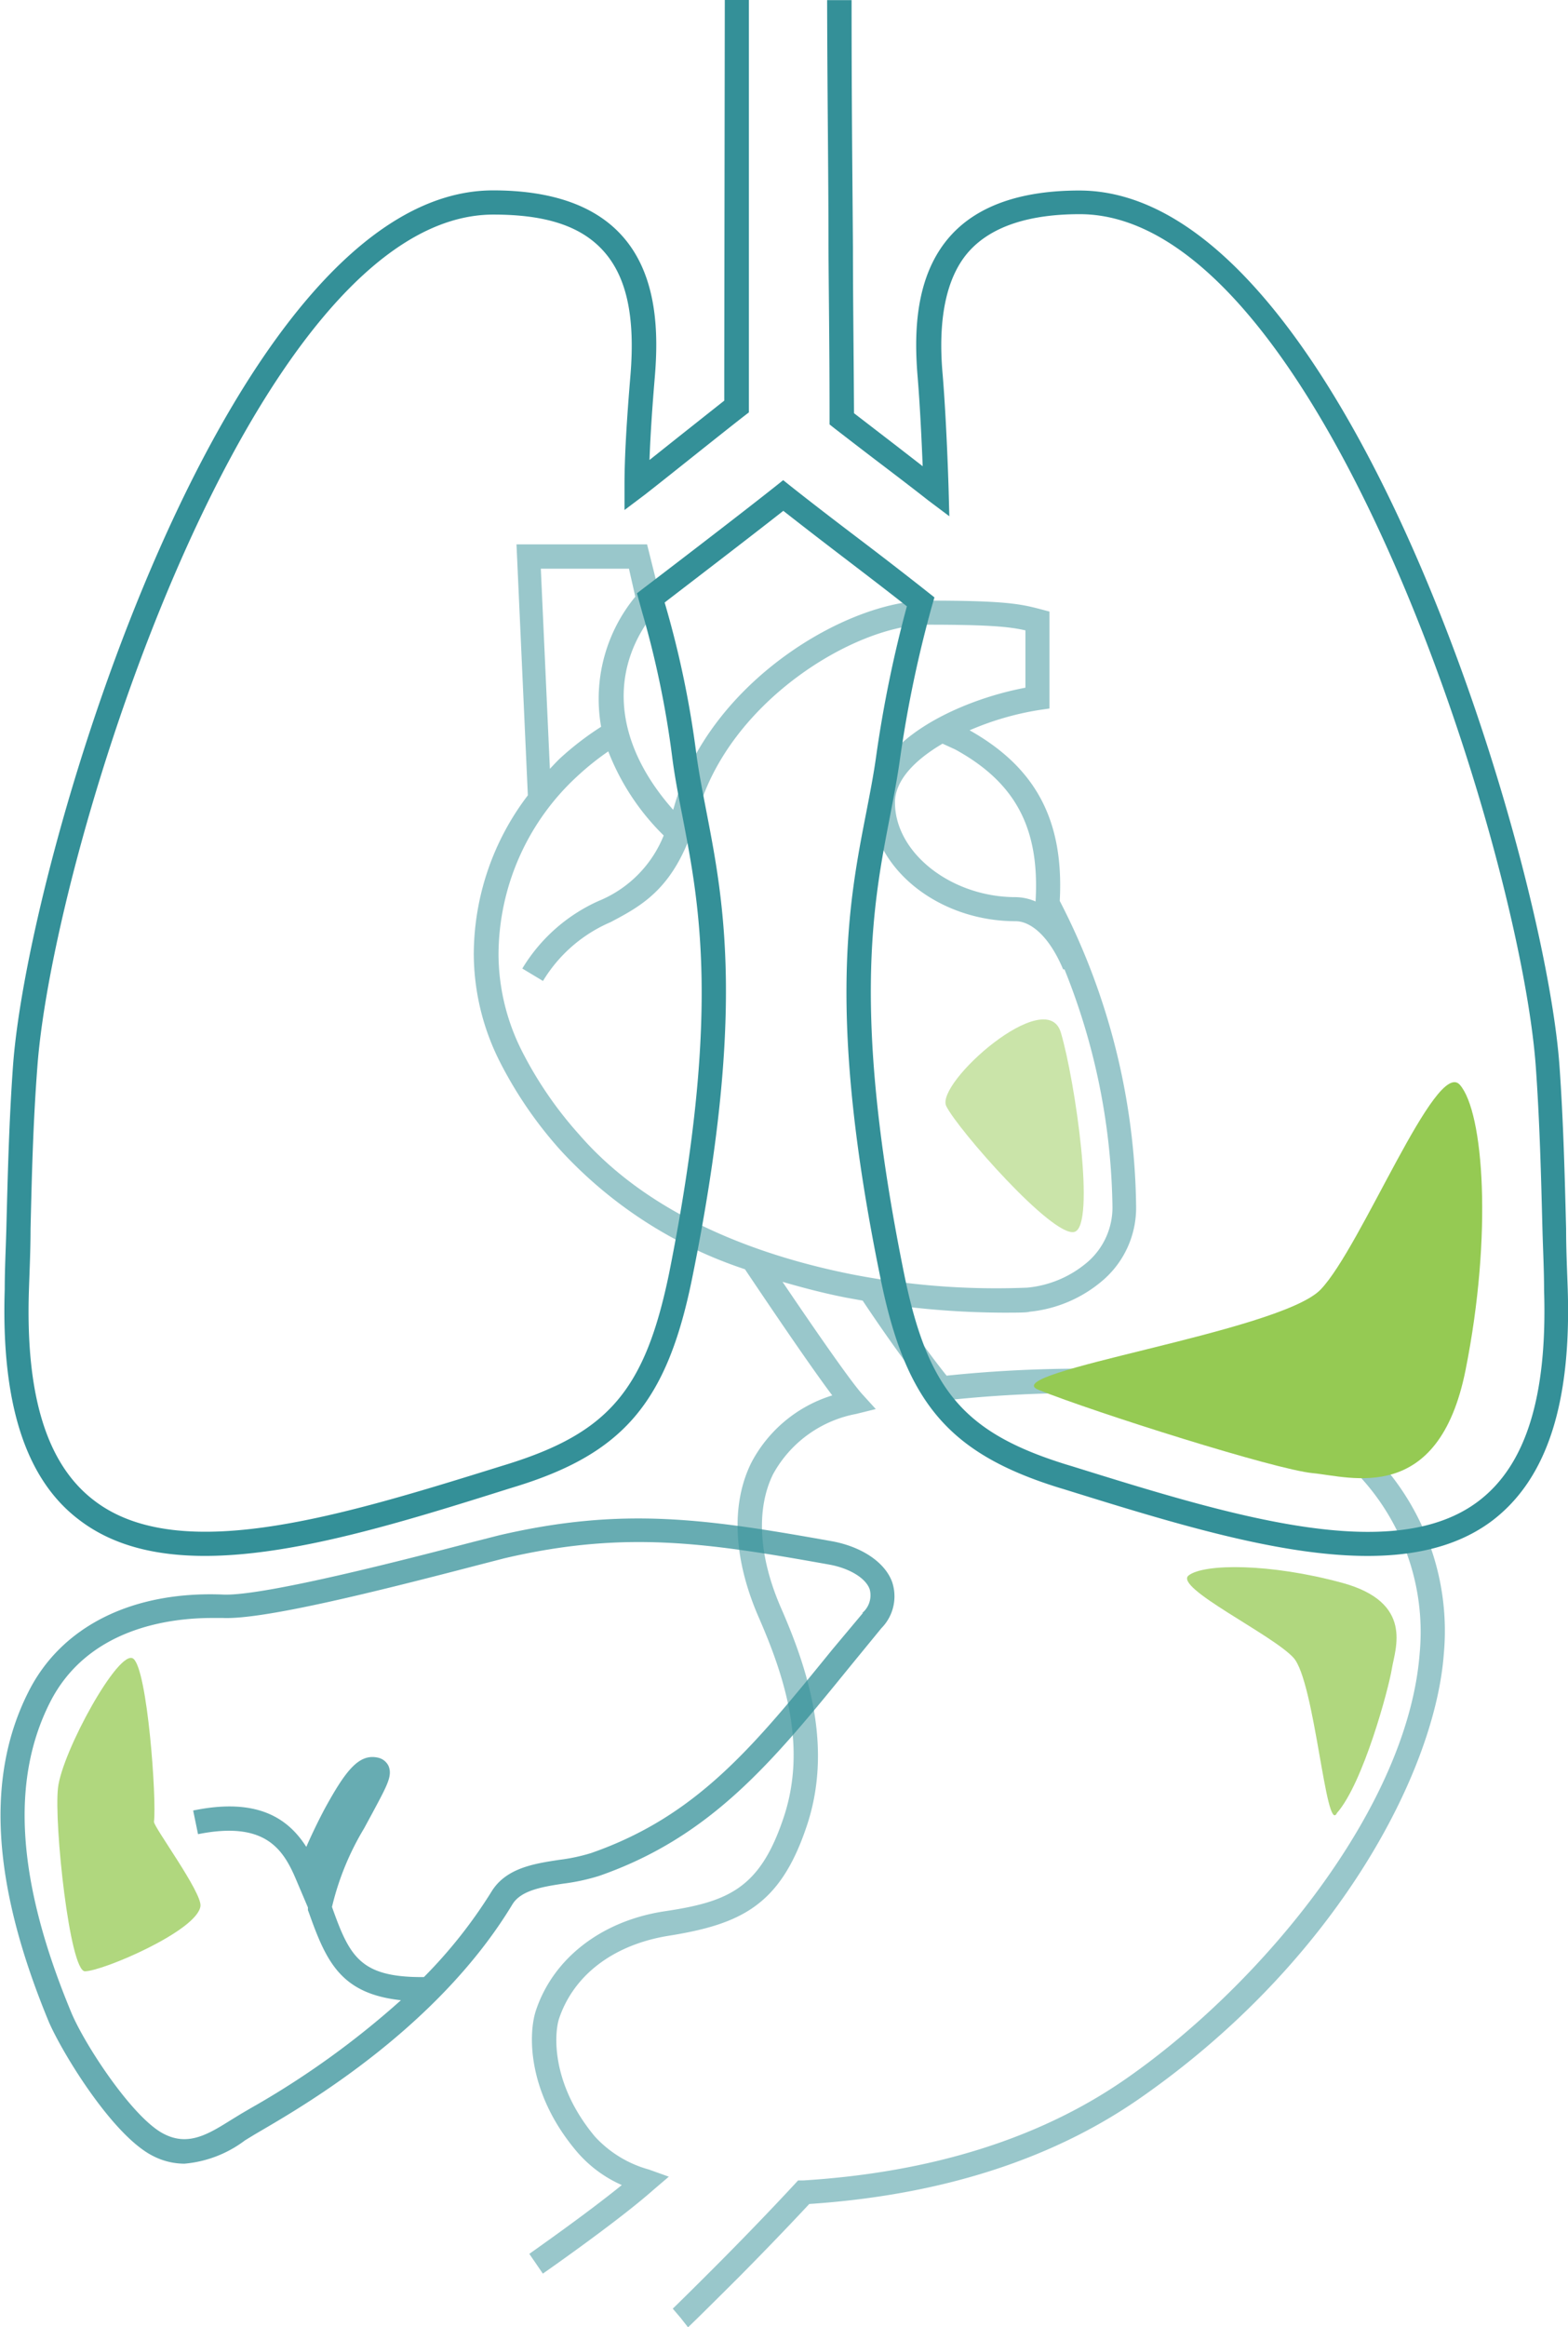 <svg id="Layer_1" data-name="Layer 1" xmlns="http://www.w3.org/2000/svg" width="116" height="172.12" viewBox="0 0 116 172.12">
  <defs>
    <style>
      .cls-1 {
        opacity: 0.5;
      }

      .cls-2 {
        fill: #349098;
      }

      .cls-3 {
        fill: #95ca53;
      }

      .cls-4 {
        opacity: 0.75;
      }
    </style>
  </defs>
  <title>stage-4</title>
  <g class="cls-1">
    <path class="cls-2" d="M100.74,106.78c-3.42-3.19-8.45-4.83-16.82-5.48a96.78,96.78,0,0,0-13.89.44c-1.06-1.32-2.33-3.08-3.79-5.2a62.53,62.53,0,0,0,7.94.54c1.07,0,1.79,0,2-.07a9.79,9.79,0,0,0,5.5-2.4,7.08,7.08,0,0,0,2.37-5.32A50.38,50.38,0,0,0,78.4,66.63c.32-5.94-1.76-9.86-6.67-12.62a21.45,21.45,0,0,1,5.15-1.5l.76-.11V45.23L77,45.06c-1.55-.41-2.71-.64-8.39-.64-5.93,0-16.18,6-18.75,15.28l-.06.19c-4.43-5-4.88-10.5-1.13-14.9L48,44.47l.87-.21-1-4H38.21l.84,18.56a19.46,19.46,0,0,0-4,11.75,17.77,17.77,0,0,0,1.9,7.9,30.41,30.41,0,0,0,4.5,6.58,32.28,32.28,0,0,0,13.66,8.82c3.06,4.56,5.22,7.68,6.46,9.33a10.12,10.12,0,0,0-6,5c-1.51,3.07-1.31,7.12.55,11.39,1.94,4.44,3.67,9.7,1.77,15.07-1.74,5.05-4.1,6-8.71,6.69s-8.23,3.43-9.53,7.33c-.57,1.7-.68,6.06,3,10.42A9.3,9.3,0,0,0,46,161.6c-2.72,2.21-6.8,5.05-6.84,5.09l1,1.46c.23-.16,5.55-3.87,8.15-6.17l1.17-1L48,160.45A8.46,8.46,0,0,1,44,158c-3.25-3.9-3-7.61-2.64-8.71,1.09-3.24,4.05-5.48,8.13-6.13,5.31-.85,8.17-2.25,10.11-7.87,2.12-6,.14-11.89-1.82-16.37-1.65-3.78-1.86-7.3-.59-9.89a8.87,8.87,0,0,1,6.15-4.46l1.45-.36-1-1.1c-.71-.78-2.79-3.71-5.9-8.31,1.52.44,3.07.85,4.71,1.17l1.22.22c2,3,3.77,5.42,5.13,7.08l.31.38.49-.06a92.84,92.84,0,0,1,14-.49c7.93.61,12.64,2.11,15.73,5a16.92,16.92,0,0,1,5.55,14.13c-.85,11.36-11.58,24.45-21.73,31.51-6.32,4.4-14.37,6.93-23.9,7.52l-.36,0-.24.26c-2,2.16-4.06,4.27-5.44,5.66s-3.39,3.38-3.59,3.56l.58.68.55.7s.2-.16,3.73-3.68c1.33-1.34,3.3-3.36,5.24-5.44,9.71-.65,17.94-3.28,24.45-7.81,14.52-10.09,21.83-24.1,22.49-32.84A18.64,18.64,0,0,0,100.74,106.78ZM76.61,66.67a3.82,3.82,0,0,0-1.47-.32c-4.76,0-8.93-3.27-8.93-7,0-1.65,1.49-3.16,3.52-4.35l.94.43C75.15,57.89,76.93,61.28,76.61,66.67ZM46.53,42.06,47,44.13a11.89,11.89,0,0,0-2.53,9.62,21.82,21.82,0,0,0-3,2.3c-.28.26-.53.54-.79.81l-.67-14.8ZM42.84,83.9a28.68,28.68,0,0,1-4.24-6.19,16,16,0,0,1-1.72-7.12,18,18,0,0,1,5.88-13.23A20,20,0,0,1,45,55.57a17.67,17.67,0,0,0,4.1,6.22,8.75,8.75,0,0,1-4.81,4.84,12.6,12.6,0,0,0-5.65,5l1.53.92a10.81,10.81,0,0,1,5-4.35c2.42-1.28,4.92-2.6,6.42-8,2.31-8.4,11.78-14,17-14,4.6,0,6.08.15,7.27.42v4.24c-5,.94-11.43,4-11.43,8.5,0,4.75,4.9,8.77,10.71,8.77,1,0,2.4.93,3.51,3.56l.1,0A48.62,48.62,0,0,1,82.3,89.29a5.34,5.34,0,0,1-1.79,4A8,8,0,0,1,76,95.23a55.62,55.62,0,0,1-13.06-1C56.81,93,48.34,90.25,42.84,83.9Z"/>
  </g>
  <path class="cls-3" d="M76.83,102.79c4.17,1.67,17.52,5.9,20.29,6.16s9.29,2.43,11.3-7.62,1.34-19.09-.42-21.1-7.29,12-10.3,15.14S73.57,101.49,76.83,102.79Z"/>
  <g class="cls-1">
    <path class="cls-3" d="M70,81.8c.84,1.71,7.87,9.73,9.48,9.31s.06-11.19-1-14.75S69.19,80.09,70,81.8Z"/>
  </g>
  <g class="cls-4">
    <path class="cls-3" d="M98.91,134.08c1.95-2.22,3.82-9.19,4.06-10.67s1.65-4.9-3.68-6.35-10.2-1.43-11.35-.55,6.17,4.36,7.75,6.09S98.09,135.79,98.91,134.08Z"/>
  </g>
  <path class="cls-2" d="M15.16,115.07c-3.6,0-6.77-.74-9.27-2.64-4-3-5.81-8.63-5.54-17.08,0-1.48.08-3,.12-4.49.1-3.91.2-7.95.49-12C2.08,63.21,16.9,14.08,36.48,14.08c4.28,0,7.46,1.1,9.46,3.27,2.78,3,2.76,7.47,2.5,10.56-.2,2.38-.33,4.4-.39,6.11l2.16-1.72,3.37-2.67c0-.37,0-1,0-1.88L53.62,0H55.4l0,27.76c0,1.52,0,2.24,0,2.3v.44l-.35.27c-.85.66-2.27,1.79-3.69,2.92s-2.81,2.24-3.66,2.9L46.2,37.72l0-1.84c0-2.1.16-4.76.44-8.12.36-4.37-.29-7.3-2-9.2s-4.38-2.69-8.14-2.69c-17.73,0-32.57,46.87-33.74,63.08C2.45,83,2.35,87,2.26,90.9c0,1.51-.07,3-.12,4.5C1.88,103.24,3.47,108.34,7,111c6.33,4.82,18.42,1.06,30.11-2.58l.39-.12c7.53-2.34,10.22-5.51,12-14.13C53.33,75,51.75,66.92,50.49,60.39c-.29-1.48-.56-2.87-.75-4.31a70.13,70.13,0,0,0-2.23-10.79l-.39-1.41.48-.37c.07-.05,6.82-5.2,9.79-7.56l.55-.44.55.44c1.54,1.22,3.26,2.54,5,3.86s3.58,2.74,5.17,4l.47.37-.17.58a89,89,0,0,0-2.37,11.31c-.2,1.44-.47,2.84-.75,4.31C64.57,66.92,63,75,66.88,94.18c1.75,8.62,4.43,11.78,12,14.13l.4.12c11.69,3.64,23.78,7.4,30.11,2.58,3.51-2.67,5.09-7.77,4.84-15.6,0-1.48-.08-3-.12-4.49-.1-3.89-.2-7.91-.49-12-1.16-16.22-16-63.08-33.74-63.08-3.76,0-6.5.91-8.14,2.69s-2.4,4.83-2,9.2c.3,3.67.44,8.5.44,8.55l.05,1.9L68.66,37c-.85-.67-2.18-1.69-3.51-2.7s-2.61-2-3.44-2.64l-.34-.27V31c0-5.29-.06-9.2-.08-12.67,0-5.83-.08-10.43-.1-18.32H63c0,7.89.06,12.49.1,18.31,0,3.37.05,7.16.08,12.24l3.08,2.37,2,1.55c-.07-1.74-.19-4.36-.37-6.56-.26-3.09-.28-7.54,2.5-10.56,2-2.17,5.18-3.27,9.46-3.27,19.58,0,34.4,49.13,35.52,64.74.29,4.1.39,8.14.49,12.05,0,1.5.07,3,.12,4.47.27,8.45-1.54,14-5.54,17.08-7.06,5.38-19.6,1.48-31.72-2.29l-.4-.12C70.2,107.49,67,103.73,65.14,94.54c-4-19.5-2.35-27.81-1.05-34.48.28-1.45.55-2.82.74-4.22a91.63,91.63,0,0,1,2.26-11c-1.47-1.16-3.08-2.39-4.69-3.62s-3.05-2.34-4.45-3.44c-2.67,2.1-7.29,5.63-8.78,6.78l.07.24a71.77,71.77,0,0,1,2.28,11c.19,1.39.46,2.76.74,4.22,1.29,6.68,2.9,15-1.05,34.49-1.86,9.19-5.07,13-13.18,15.47l-.39.12C29.77,112.58,21.75,115.07,15.16,115.07Z"/>
  <g class="cls-4">
    <path class="cls-2" d="M66,117c-.53-1.45-2.21-2.58-4.37-3-9.35-1.67-15.54-2.59-24.72-.45l-2,.51c-4.19,1.09-15.32,4-18.39,3.87-6.73-.28-12,2.35-14.43,7.22-3.17,6.29-2.67,14.27,1.53,24.4,1,2.3,4.74,8.45,7.74,9.92a5.12,5.12,0,0,0,2.28.55,8.65,8.65,0,0,0,4.49-1.73l.69-.42.63-.37c3.21-1.88,13-7.6,18.47-16.68.63-1,2.14-1.27,3.74-1.51a15.13,15.13,0,0,0,2.68-.58c8.32-2.9,12.88-8.51,18.65-15.61l2.22-2.71A3.35,3.35,0,0,0,66,117Zm-2.16,2.29L61.57,122c-5.81,7.15-10,12.32-17.85,15.05a13.69,13.69,0,0,1-2.36.5c-1.84.28-3.93.6-5,2.35a35.78,35.78,0,0,1-5,6.32h-.14c-4.58,0-5.36-1.53-6.66-5.19a20.33,20.33,0,0,1,2.37-5.8l.65-1.2c1.07-2,1.47-2.71,1.16-3.43A1.13,1.13,0,0,0,28,130c-1.44-.35-2.43.94-4,3.81-.48.91-.92,1.82-1.34,2.78-1.35-2.12-3.63-3.67-8.37-2.69l.36,1.75c5-1,6.32,1.13,7.28,3.42l.85,2v0l0,.2.07.18c1.29,3.64,2.37,6,6.81,6.48a63.67,63.67,0,0,1-11.14,8l-.65.38-.72.44c-1.71,1.07-3.19,2-5,1.08-2.28-1.12-5.88-6.59-6.88-9-4-9.62-4.51-17.11-1.58-22.91,2.77-5.49,8.8-6.26,12-6.26l.79,0c3,.13,11.21-1.91,18.92-3.92l1.94-.5c8.84-2.06,14.88-1.16,24,.47,1.5.27,2.71,1,3,1.83A1.71,1.71,0,0,1,63.79,119.29Z"/>
  </g>
  <g class="cls-4">
    <path class="cls-3" d="M6.28,145.79c1.3,0,8.33-3,8.55-4.82.13-1-3.48-5.88-3.44-6.24.21-1.63-.48-11.27-1.53-12.06s-5.27,6.89-5.57,9.56S5.16,145.77,6.28,145.79Z"/>
  </g>
</svg>
